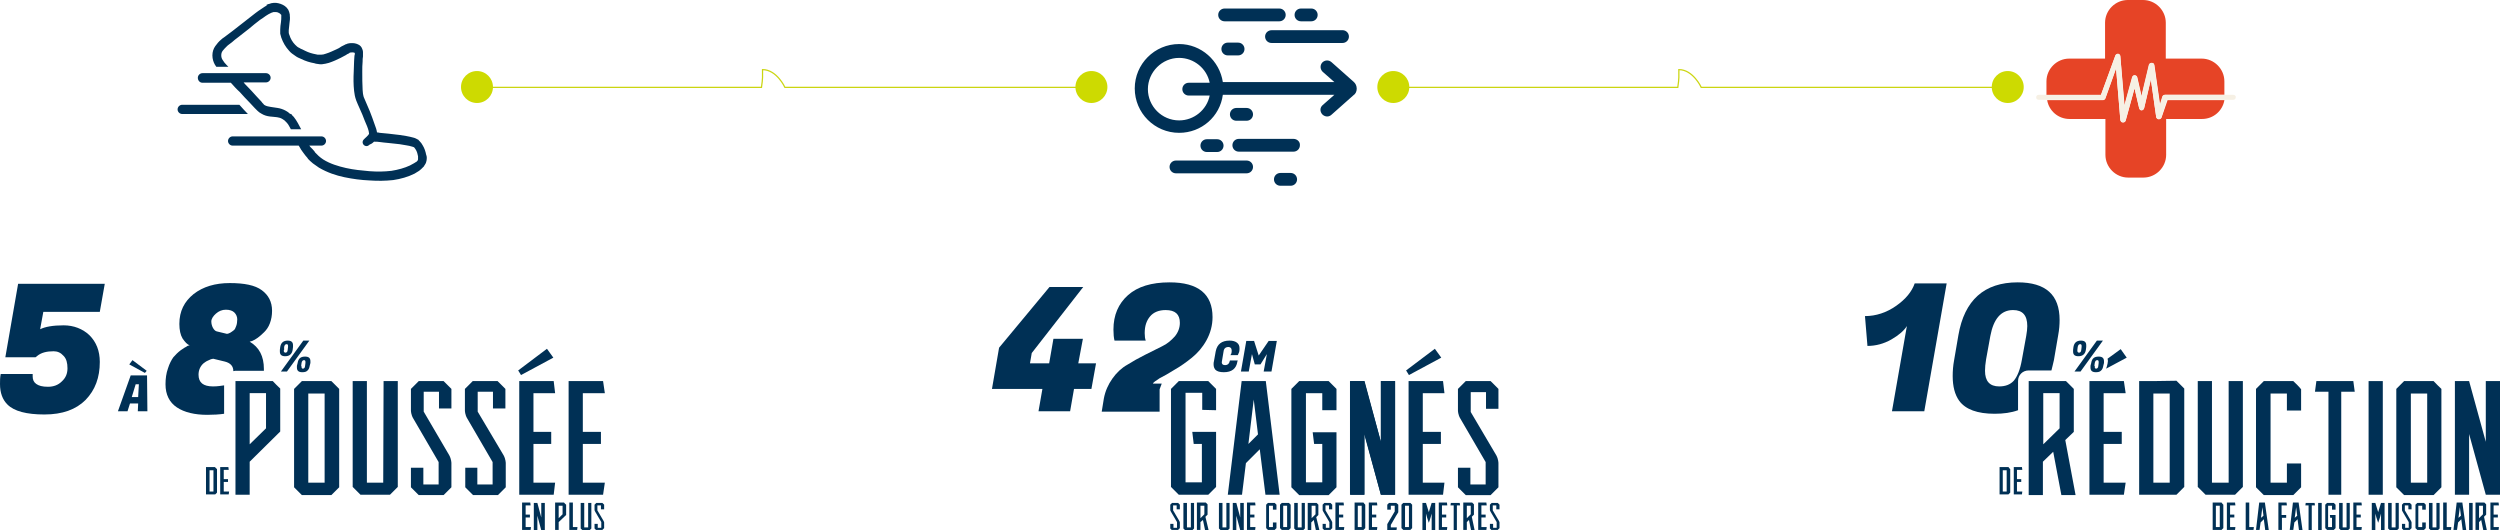<svg xmlns="http://www.w3.org/2000/svg" xmlns:xlink="http://www.w3.org/1999/xlink" id="Calque_1" x="0px" y="0px" viewBox="0 0 703.9 149.3" style="enable-background:new 0 0 703.9 149.3;" xml:space="preserve">
<style type="text/css">
	.st0{fill:#003055;}
	.st1{fill:#E64426;}
	.st2{fill:#F6F0E4;}
	.st3{fill:none;stroke:#CBD511;stroke-width:0.355;stroke-miterlimit:10;}
	.st4{fill:#CDDA01;}
</style>
<path class="st0" d="M533.9,86.1c-2.7,1.9-5.7,2.9-8.8,2.9l0.7,8.4c2.3,0,4.6-0.6,6.7-1.8c2.1-1.2,3.6-2.5,4.4-3.8l-4.2,24h9.1  l6.3-36h-9C538.3,82.1,536.6,84.2,533.9,86.1z"></path>
<path class="st0" d="M568.1,79.5c-9.4,0-15,5-16.7,14.9l-1.2,7c-0.3,1.6-0.4,3.1-0.4,4.5c0,2.9,0.6,5.2,1.8,6.9  c1.8,2.5,5.2,3.7,10,3.7c2.5,0,4.7-0.3,6.6-1v-8.2c0-1.7,1.3-3,3-3h6.4c0.2-0.9,0.5-1.9,0.7-2.9l1.2-7c0.3-1.6,0.4-3,0.4-4.3  C579.9,83,576,79.5,568.1,79.5z M570.5,94.6l-1.2,6.6c-0.5,2.9-1.3,4.8-2.3,6c-1,1.1-2.4,1.6-4.1,1.6c-2.7,0-4-1.5-4-4.4  c0-0.9,0.1-2,0.3-3.2l1.2-6.6c0.9-4.8,3-7.3,6.4-7.3c2.7,0,4,1.5,4,4.5C570.8,92.5,570.7,93.5,570.5,94.6z"></path>
<path class="st0" d="M581.5,123.9l2.4-2.3v-12.1c-0.9-0.9-1.3-1.3-2.2-2.2h-5.1h-5.4v6.8v25.3h4V130l2.9-2.8l2.3,12.2h4L581.5,123.9  z M579.9,120.6l-4.6,4.5v-14.4h4.6V120.6z"></path>
<polygon class="st0" points="592.3,125 597.4,125 597.4,121.6 592.3,121.6 592.3,110.7 598.5,110.7 598,107.3 588.3,107.3   588.3,139.3 598,139.3 598.5,135.9 592.3,135.9 "></polygon>
<path class="st0" d="M606.3,107.3L606.3,107.3L606.3,107.3h-4v32h4l0,0h6.5c0.9-0.9,1.3-1.3,2.2-2.2v-27.7c-0.9-0.9-1.3-1.3-2.2-2.2  L606.3,107.3L606.3,107.3z M610.9,135.9h-4.6v-25.1h4.6V135.9z"></path>
<path class="st0" d="M627.4,135.9h-4.6v-28.6h-4v29.8c0.9,0.9,1.3,1.3,2.2,2.2h8.3c0.9-0.9,1.3-1.3,2.2-2.2v-29.8h-4v28.6H627.4z"></path>
<path class="st0" d="M645.7,107.3h-6.5l0,0l0,0h-1.8c-0.9,0.9-1.3,1.3-2.2,2.2v27.7c0.9,0.9,1.3,1.3,2.2,2.2h1.8l0,0l0,0h6.5  c0.9-0.9,1.3-1.3,2.2-2.2v-6.7h-4v5.4h-4.6v-25.1h4.6v4.8h4v-6C647.1,108.6,646.6,108.2,645.7,107.3z"></path>
<polygon class="st0" points="652.2,107.3 651.8,110.3 655.6,110.3 655.6,139.3 659.2,139.3 659.2,110.3 663,110.3 662.6,107.3 "></polygon>
<rect x="666.9" y="107.3" class="st0" width="4" height="32"></rect>
<path class="st0" d="M685.2,107.3h-8.3c-0.9,0.9-1.3,1.3-2.2,2.2v27.7c0.9,0.9,1.3,1.3,2.2,2.2h8.3c0.9-0.9,1.3-1.3,2.2-2.2v-27.7  C686.5,108.6,686,108.2,685.2,107.3z M683.4,135.9h-4.6v-25.1h4.6V135.9z"></path>
<polygon class="st0" points="699.9,124.4 695.2,107.3 691.2,107.3 691.2,139.3 695.2,139.3 695.2,122.2 699.9,139.3 703.9,139.3   703.9,107.3 699.9,107.3 "></polygon>
<g>
	<path class="st0" d="M566,132.1v6.6c-0.2,0.2-0.3,0.3-0.5,0.5H564h-1v-7.7h1h1.5C565.7,131.8,565.8,131.9,566,132.1z M565,132.4   h-1.1v6h1.1V132.4z"></path>
	<path class="st0" d="M567.9,138.4h1.5l-0.1,0.8H567v-7.7h2.3l0.1,0.8h-1.5v2.6h1.2v0.8h-1.2V138.4z"></path>
</g>
<path class="st0" d="M585.9,95.9c1,0,1.5,0.4,1.5,1.3c0,0.1,0,0.3,0,0.5l-0.1,0.8c-0.2,1.2-0.9,1.8-2.1,1.8c-1,0-1.5-0.4-1.5-1.3  c0-0.2,0-0.3,0-0.5l0.1-0.8C584,96.5,584.7,95.9,585.9,95.9z M584.1,104.6l6.3-8.7h1.7l-6.3,8.7H584.1z M584.9,98.8  c0,0.3,0.2,0.5,0.5,0.5c0.2,0,0.3-0.1,0.4-0.2c0.1-0.1,0.2-0.3,0.2-0.6l0.1-0.8c0-0.1,0-0.2,0-0.3c0-0.3-0.1-0.5-0.4-0.5  c-0.4,0-0.6,0.3-0.7,0.8l-0.1,0.8C584.9,98.6,584.9,98.7,584.9,98.8z M590.9,100.4c1,0,1.5,0.4,1.5,1.3c0,0.2,0,0.3,0,0.5l-0.2,0.8  c-0.1,0.6-0.3,1.1-0.7,1.4c-0.3,0.3-0.8,0.4-1.4,0.4c-1,0-1.5-0.4-1.5-1.3c0-0.2,0-0.3,0-0.5l0.2-0.8  C589,100.9,589.7,100.4,590.9,100.4z M589.8,103.3c0,0.3,0.1,0.5,0.4,0.5c0.2,0,0.3-0.1,0.4-0.2c0.1-0.1,0.2-0.3,0.2-0.6l0.1-0.8  c0-0.1,0-0.2,0-0.3c0-0.3-0.1-0.5-0.4-0.5c-0.4,0-0.6,0.3-0.7,0.8l-0.1,0.8C589.9,103.1,589.8,103.2,589.8,103.3z"></path>
<g>
	<path class="st0" d="M626,142.1v6.6c-0.2,0.2-0.3,0.3-0.5,0.5H624h-1v-7.7h1h1.5C625.7,141.8,625.8,141.9,626,142.1z M625,142.4   h-1.1v6h1.1V142.4z"></path>
	<path class="st0" d="M627.9,148.4h1.5l-0.1,0.8H627v-7.7h2.3l0.1,0.8h-1.5v2.6h1.2v0.8h-1.2V148.4z"></path>
	<path class="st0" d="M634.6,148.4l-0.1,0.8h-2.2v-7.7h1v6.9H634.6z"></path>
	<path class="st0" d="M638.8,149.3h-1l-0.4-3.1l-0.9,0.9l-0.3,2.1h-1l0.9-7.7h1.6L638.8,149.3z M637.3,145.2l-0.3-2.4l-0.4,3   L637.3,145.2z"></path>
	<path class="st0" d="M642.5,145h1.2v0.8h-1.2v3.4h-1v-7.7h2.3l0.1,0.8h-1.5v2.7H642.5z"></path>
	<path class="st0" d="M648.3,149.3h-1l-0.4-3.1l-0.9,0.9l-0.3,2.1h-1l0.9-7.7h1.6L648.3,149.3z M646.8,145.2l-0.3-2.4l-0.4,3   L646.8,145.2z"></path>
	<path class="st0" d="M650,142.3h-0.9l0.1-0.7h2.5l0.1,0.7h-0.9v7H650V142.3z"></path>
	<path class="st0" d="M652.7,149.3v-7.7h1v7.7H652.7z"></path>
	<path class="st0" d="M657.6,143.5h-1v-1.1h-1.1v6h1.1v-2.6h-0.5L656,145h1.6v3.7c-0.2,0.2-0.3,0.3-0.5,0.5h-1.5h-0.4   c-0.2-0.2-0.3-0.3-0.5-0.5v-6.6c0.2-0.2,0.3-0.3,0.5-0.5h0.4h1.5c0.2,0.2,0.3,0.3,0.5,0.5V143.5z"></path>
	<path class="st0" d="M661.6,141.6v7.2c-0.2,0.2-0.3,0.3-0.5,0.5h-2c-0.2-0.2-0.3-0.3-0.5-0.5v-7.2h1v6.9h1.1v-6.9H661.6z"></path>
	<path class="st0" d="M663.5,148.4h1.5l-0.1,0.8h-2.3v-7.7h2.3l0.1,0.8h-1.5v2.6h1.2v0.8h-1.2V148.4z"></path>
	<path class="st0" d="M671.4,141.6v7.7h-1v-4.7l-0.3,1.1l-0.5,1.5l-0.5-1.5l-0.3-1.1v4.7h-1v-7.7h1l0.8,2.6l0.8-2.6H671.4z"></path>
	<path class="st0" d="M675.4,141.6v7.2c-0.2,0.2-0.3,0.3-0.5,0.5h-2c-0.2-0.2-0.3-0.3-0.5-0.5v-7.2h1v6.9h1.1v-6.9H675.4z"></path>
	<path class="st0" d="M676.8,149.3c-0.2-0.2-0.3-0.3-0.5-0.5v-1.3h0.9v1.1h1V147l-1.7-2.9c-0.2-0.3-0.2-0.5-0.2-0.5v-1.5   c0.2-0.2,0.3-0.3,0.5-0.5h1.7c0.2,0.2,0.3,0.3,0.5,0.5v1.3h-0.9v-1.1h-1v1.4l1.7,2.9c0.2,0.3,0.2,0.5,0.2,0.5v1.6   c-0.2,0.2-0.3,0.3-0.5,0.5h-1.7V149.3z"></path>
	<path class="st0" d="M683,143.5h-1v-1.1h-1.1v6h1.1v-1.3h1v1.6c-0.2,0.2-0.3,0.3-0.5,0.5H681h-0.4c-0.2-0.2-0.3-0.3-0.5-0.5v-6.6   c0.2-0.2,0.3-0.3,0.5-0.5h0.4h1.5c0.2,0.2,0.3,0.3,0.5,0.5V143.5z"></path>
	<path class="st0" d="M686.9,141.6v7.2c-0.2,0.2-0.3,0.3-0.5,0.5h-2c-0.2-0.2-0.3-0.3-0.5-0.5v-7.2h1v6.9h1.1v-6.9H686.9z"></path>
	<path class="st0" d="M690.2,148.4l-0.1,0.8h-2.2v-7.7h1v6.9H690.2z"></path>
	<path class="st0" d="M694.4,149.3h-1l-0.4-3.1l-0.9,0.9l-0.3,2.1h-1l0.9-7.7h1.6L694.4,149.3z M692.9,145.2l-0.3-2.4l-0.4,3   L692.9,145.2z"></path>
	<path class="st0" d="M695.2,149.3v-7.7h1v7.7H695.2z"></path>
	<path class="st0" d="M700.2,149.3h-1l-0.6-2.9L698,147v2.2h-1v-7.7h2.5c0.2,0.2,0.3,0.3,0.5,0.5v2.9l-0.6,0.6L700.2,149.3z    M699.1,142.4H698v3.5l1.1-1.1V142.4z"></path>
	<path class="st0" d="M702.1,148.4h1.5l-0.1,0.8h-2.3v-7.7h2.3l0.1,0.8h-1.5v2.6h1.2v0.8h-1.2V148.4z"></path>
</g>
<g>
	<g>
		<g id="Guides_For_Artboard_1_">
		</g>
		<g id="Artwork_1_">
		</g>
		<g id="Layer_2_1_">
			<g>
				<path class="st1" d="M595.6,15.7c0.1-0.3,0.4-0.5,0.8-0.5c0.3,0,0.6,0.3,0.6,0.7l1.2,13.8l2.2-8c0.1-0.3,0.4-0.6,0.7-0.5      c0.3,0,0.6,0.2,0.7,0.6l1.2,5.3l2.1-8.8c0.1-0.3,0.4-0.6,0.8-0.6c0.4,0,0.6,0.3,0.7,0.6l1.6,11.2l0.7-2.3      c0.1-0.3,0.4-0.5,0.7-0.5h16.7v-3.8c0-3.5-2.9-6.4-6.4-6.4h-10.1V6.4c0-3.5-2.9-6.4-6.4-6.4h-3.7h-0.6c-3.5,0-6.4,2.9-6.4,6.4      v10.1h-10.1c-3.5,0-6.4,2.9-6.4,6.4v3.9h15.3L595.6,15.7z"></path>
				<path class="st1" d="M608.6,33.1c-0.1,0.3-0.4,0.5-0.8,0.5c-0.3,0-0.6-0.3-0.7-0.6l-1.5-10.6l-1.9,8.1c-0.1,0.3-0.4,0.6-0.7,0.6      l0,0c-0.3,0-0.6-0.2-0.7-0.6l-1.3-5.6l-2.5,9.1c-0.1,0.3-0.4,0.5-0.7,0.5c0,0,0,0-0.1,0c-0.4,0-0.6-0.3-0.7-0.7l-1.2-14.5      l-3,8.4c-0.1,0.3-0.4,0.5-0.7,0.5h-15.7c0.5,3,3.1,5.3,6.3,5.3h10.1v10.1c0,3.5,2.9,6.4,6.4,6.4h0.6h3.7c3.5,0,6.4-2.9,6.4-6.4      V33.5H620c3.2,0,5.8-2.3,6.3-5.3h-16L608.6,33.1z"></path>
				<path class="st2" d="M628.8,26.7h-2.6h-16.7c-0.3,0-0.6,0.2-0.7,0.5l-0.7,2.3l-1.6-11.2c0-0.4-0.3-0.6-0.7-0.6s-0.7,0.2-0.8,0.6      l-2.1,8.8l-1.2-5.3c-0.1-0.3-0.4-0.6-0.7-0.6s-0.6,0.2-0.7,0.5l-2.2,8L597,15.8c0-0.3-0.3-0.6-0.6-0.7c-0.3,0-0.7,0.2-0.8,0.5      l-4,11.1h-15.3H574c-0.4,0-0.7,0.3-0.7,0.7c0,0.4,0.3,0.7,0.7,0.7h2.4h15.7c0.3,0,0.6-0.2,0.7-0.5l3-8.4l1.2,14.5      c0,0.4,0.3,0.6,0.7,0.7c0,0,0,0,0.1,0c0.3,0,0.6-0.2,0.7-0.5l2.5-9.1l1.3,5.6c0.1,0.3,0.4,0.6,0.7,0.6l0,0      c0.3,0,0.6-0.2,0.7-0.6l1.9-8.1l1.5,10.6c0,0.3,0.3,0.6,0.7,0.6c0.3,0,0.7-0.2,0.8-0.5l1.5-4.9h16h2.7c0.4,0,0.7-0.3,0.7-0.7      C629.6,27,629.2,26.7,628.8,26.7z"></path>
			</g>
		</g>
	</g>
</g>
<g>
	<polygon class="st0" points="304.9,95.4 296.6,95.4 295.4,102.3 290,102.3 290.5,99.4 305,80.8 295.5,80.8 281.3,97.9 279.3,109.5    293.5,109.5 292.4,115.8 301.3,115.8 302.4,109.5 307.3,109.5 308.6,102.3 303.6,102.3  "></polygon>
	<path class="st0" d="M327.1,108h-2.5l0,0c0.1-0.3,0.8-0.8,1.9-1.5c1.2-0.6,2.6-1.4,4.2-2.4c1.6-0.9,3.3-2.1,4.9-3.4s3-2.9,4.1-4.9   s1.7-4.2,1.7-6.5c0-6.5-4-9.8-12.1-9.8c-5.1,0-9,1.2-11.7,3.6s-4.1,5.6-4.1,9.7c0,1.3,0.1,2.3,0.3,3.1h8.8   c-0.2-0.5-0.3-1.2-0.3-2.1c0-2,0.5-3.5,1.5-4.7s2.5-1.8,4.4-1.8c2.7,0,4,1.2,4,3.6c0,1.4-0.5,2.7-1.4,3.8c-1,1.1-2.1,2.1-3.6,2.8   c-1.4,0.7-3,1.5-4.8,2.4s-3.4,1.8-5,2.8c-1.6,0.9-3,2.2-4.2,3.9c-1.2,1.7-2,3.5-2.4,5.6l-0.6,3.7h16.3v-6.3   C326.7,109,326.9,108.5,327.1,108z"></path>
	<path class="st0" d="M342.4,115.5v-6c-0.9-0.9-1.3-1.3-2.2-2.2h-6.5h-1.8c-0.3,0.3-0.5,0.5-0.7,0.7c-0.5,0.5-0.9,0.9-1.5,1.5v6.3   v21.3c0.9,0.9,1.3,1.3,2.2,2.2h1.8h6.5c0.9-0.9,1.3-1.3,2.2-2.2v-15.5h-6.7l0.4,3.4h2.3v10.8h-4.6v-20.1v-5.1h3.8h0.9v4.8   L342.4,115.5L342.4,115.5z"></path>
	<path class="st0" d="M370,125h2.3v10.8h-4.6v-25.1h4.6v4.8h4v-6c-0.9-0.9-1.3-1.3-2.2-2.2h-6.5h-1.8c-0.9,0.9-1.3,1.3-2.2,2.2v27.7   c0.9,0.9,1.3,1.3,2.2,2.2h1.8h6.5c0.9-0.9,1.3-1.3,2.2-2.2v-15.5h-6.7L370,125z"></path>
	<path class="st0" d="M392.8,139.3h-4l-4.6-17.1v17.1h-4v-32h4l4.6,17.1v-17.1h4V139.3z"></path>
	<polygon class="st0" points="388.8,124.4 384.1,107.3 380.1,107.3 380.1,139.3 384.1,139.3 384.1,122.2 388.8,139.3 392.8,139.3    392.8,107.3 388.8,107.3  "></polygon>
	<polygon class="st0" points="400.6,125 405.7,125 405.7,121.6 400.6,121.6 400.6,110.7 406.7,110.7 406.3,107.3 396.6,107.3    396.6,139.3 406.3,139.3 406.7,135.9 400.6,135.9  "></polygon>
	<path class="st0" d="M421.9,115v-5.5c-0.9-0.9-1.3-1.3-2.2-2.2h-7c-0.8,0.8-1.3,1.3-2.2,2.2v6.1c0,0,0,1.2,0.7,2.3l7.1,12.2v6.3   H414v-4.7h-3.5v5.5c0.8,0.8,1.3,1.3,2.2,2.2h7c0.9-0.9,1.3-1.3,2.2-2.2v-6.8c0,0,0-1.1-0.6-2.2l-7.2-12.2v-5.6h4.3v4.7h3.5V115z"></path>
	<g>
		<path class="st0" d="M330,149.3c-0.2-0.2-0.3-0.3-0.5-0.5v-1.3h0.9v1.1h1V147l-1.7-2.9c-0.2-0.3-0.2-0.5-0.2-0.5v-1.5    c0.2-0.2,0.3-0.3,0.5-0.5h1.7c0.2,0.2,0.3,0.3,0.5,0.5v1.3h-0.9v-1.1h-1v1.4l1.7,2.9c0.2,0.3,0.2,0.5,0.2,0.5v1.6    c-0.2,0.2-0.3,0.3-0.5,0.5H330V149.3z"></path>
		<path class="st0" d="M336.2,141.6v7.2c-0.2,0.2-0.3,0.3-0.5,0.5h-2c-0.2-0.2-0.3-0.3-0.5-0.5v-7.2h1v6.9h1.1v-6.9H336.2z"></path>
		<path class="st0" d="M340.3,149.3h-1l-0.6-2.9L338,147v2.2h-1v-7.7h2.5c0.2,0.2,0.3,0.3,0.5,0.5v2.9l-0.6,0.6L340.3,149.3z     M339.1,142.4H338v3.5l1.1-1.1V142.4z"></path>
		<path class="st0" d="M346.2,141.6v7.2c-0.2,0.2-0.3,0.3-0.5,0.5h-2c-0.2-0.2-0.3-0.3-0.5-0.5v-7.2h1v6.9h1.1v-6.9H346.2z"></path>
		<path class="st0" d="M350.2,141.6v7.7h-1l-1.1-4.1v4.1h-1v-7.7h1l1.1,4.1v-4.1H350.2z"></path>
		<path class="st0" d="M352,148.4h1.5l-0.1,0.8h-2.3v-7.7h2.3l0.1,0.8H352v2.6h1.2v0.8H352V148.4z"></path>
		<path class="st0" d="M359.4,143.5h-1v-1.1h-1.1v6h1.1v-1.3h1v1.6c-0.2,0.2-0.3,0.3-0.5,0.5h-1.5H357c-0.2-0.2-0.3-0.3-0.5-0.5    v-6.6c0.2-0.2,0.3-0.3,0.5-0.5h0.4h1.5c0.2,0.2,0.3,0.3,0.5,0.5V143.5z"></path>
		<path class="st0" d="M363.4,142.1v6.6c-0.2,0.2-0.3,0.3-0.5,0.5h-2c-0.2-0.2-0.3-0.3-0.5-0.5v-6.6c0.2-0.2,0.3-0.3,0.5-0.5h2    C363.1,141.8,363.2,141.9,363.4,142.1z M362.4,142.4h-1.1v6h1.1V142.4z"></path>
		<path class="st0" d="M367.4,141.6v7.2c-0.2,0.2-0.3,0.3-0.5,0.5h-2c-0.2-0.2-0.3-0.3-0.5-0.5v-7.2h1v6.9h1.1v-6.9H367.4z"></path>
		<path class="st0" d="M371.5,149.3h-1l-0.6-2.9l-0.7,0.7v2.2h-1v-7.7h2.5c0.2,0.2,0.3,0.3,0.5,0.5v2.9l-0.6,0.6L371.5,149.3z     M370.4,142.4h-1.1v3.5l1.1-1.1V142.4z"></path>
		<path class="st0" d="M372.9,149.3c-0.2-0.2-0.3-0.3-0.5-0.5v-1.3h0.9v1.1h1V147l-1.7-2.9c-0.2-0.3-0.2-0.5-0.2-0.5v-1.5    c0.2-0.2,0.3-0.3,0.5-0.5h1.7c0.2,0.2,0.3,0.3,0.5,0.5v1.3h-0.9v-1.1h-1v1.4l1.7,2.9c0.2,0.3,0.2,0.5,0.2,0.5v1.6    c-0.2,0.2-0.3,0.3-0.5,0.5h-1.7V149.3z"></path>
		<path class="st0" d="M377,148.4h1.5l-0.1,0.8H376v-7.7h2.3l0.1,0.8H377v2.6h1.2v0.8H377V148.4z"></path>
		<path class="st0" d="M384.4,142.1v6.6c-0.2,0.2-0.3,0.3-0.5,0.5h-1.5h-1v-7.7h1h1.5C384.1,141.8,384.2,141.9,384.4,142.1z     M383.4,142.4h-1.1v6h1.1V142.4z"></path>
		<path class="st0" d="M386.3,148.4h1.5l-0.1,0.8h-2.3v-7.7h2.3l0.1,0.8h-1.5v2.6h1.2v0.8h-1.2V148.4z"></path>
		<path class="st0" d="M393.7,142.1v2c0,0.1,0,0.2-0.1,0.3l-0.5,0.8l-1.5,2.6v0.7h1.7l-0.1,0.8h-2.6v-1.6c0-0.1,0-0.2,0.1-0.3    l0.7-1.2l1.3-2.2v-1.6h-1.1v1.1h-1v-1.4c0.2-0.2,0.3-0.3,0.5-0.5h2C393.4,141.8,393.5,141.9,393.7,142.1z"></path>
		<path class="st0" d="M397.6,142.1v6.6c-0.2,0.2-0.3,0.3-0.5,0.5h-2c-0.2-0.2-0.3-0.3-0.5-0.5v-6.6c0.2-0.2,0.3-0.3,0.5-0.5h2    C397.3,141.8,397.4,141.9,397.6,142.1z M396.7,143.5v-1.1h-1.1v6h1.1V143.5L396.7,143.5z"></path>
		<path class="st0" d="M404.1,141.6v7.7h-1v-4.7l-0.3,1.1l-0.5,1.5l-0.5-1.5l-0.3-1.1v4.7h-1v-7.7h1l0.8,2.6l0.8-2.6H404.1z"></path>
		<path class="st0" d="M406,148.4h1.5l-0.1,0.8h-2.3v-7.7h2.3l0.1,0.8H406v2.6h1.2v0.8H406V148.4z"></path>
		<path class="st0" d="M409.3,142.3h-0.9l0.1-0.7h2.5l0.1,0.7h-0.9v7h-0.9L409.3,142.3L409.3,142.3z"></path>
		<path class="st0" d="M415.2,149.3h-1l-0.6-2.9L413,147v2.2h-1v-7.7h2.5c0.2,0.2,0.3,0.3,0.5,0.5v2.9l-0.6,0.6L415.2,149.3z     M414.1,142.4H413v3.5l1.1-1.1V142.4z"></path>
		<path class="st0" d="M417.1,148.4h1.5l-0.1,0.8h-2.3v-7.7h2.3l0.1,0.8h-1.5v2.6h1.2v0.8h-1.2V148.4z"></path>
		<path class="st0" d="M420,149.3c-0.2-0.2-0.3-0.3-0.5-0.5v-1.3h0.9v1.1h1V147l-1.7-2.9c-0.2-0.3-0.2-0.5-0.2-0.5v-1.5    c0.2-0.2,0.3-0.3,0.5-0.5h1.7c0.2,0.2,0.3,0.3,0.5,0.5v1.3h-0.9v-1.1h-1v1.4l1.7,2.9c0.2,0.3,0.2,0.5,0.2,0.5v1.6    c-0.2,0.2-0.3,0.3-0.5,0.5H420V149.3z"></path>
	</g>
	<g>
		<path class="st0" d="M344.6,104.8c-1.1,0-1.9-0.2-2.4-0.7c-0.3-0.4-0.5-0.8-0.5-1.5c0-0.3,0-0.6,0.1-0.9l0.5-2.8    c0.4-2,1.7-3,3.9-3c0.9,0,1.6,0.2,2.1,0.6s0.7,0.9,0.7,1.6c0,0.3,0,0.6-0.1,1c-0.1,0.3-0.2,0.5-0.3,0.7l-0.1,0.2h-2.1    c0.3-0.3,0.4-0.7,0.4-1.3c0-0.3-0.1-0.5-0.2-0.7c-0.2-0.2-0.4-0.3-0.7-0.3c-0.8,0-1.3,0.4-1.4,1.3l-0.4,2.4c0,0.2-0.1,0.4-0.1,0.6    c0,0.5,0.3,0.8,0.9,0.8c0.8,0,1.2-0.4,1.4-1.3h2.2l-0.1,0.3C348.1,103.8,346.8,104.8,344.6,104.8z"></path>
		<path class="st0" d="M353.1,96l1.3,4.1l2.8-4.1h2.3l-1.5,8.6h-2.2l0.9-4.9l-1.8,2.9h-1.6l-0.8-2.9l-0.9,4.9h-2.2l1.5-8.6H353.1z"></path>
	</g>
	<path class="st0" d="M349.6,107.3l-3.9,32h4l1.1-8.9l3.9-3.9l1.6,12.8h4l-3.9-32H349.6z M351.5,125l1.5-12.5l1.2,9.8L351.5,125z"></path>
</g>
<g>
	<path class="st0" d="M382,25L382,25c0-0.8-0.3-1.5-0.9-2l-6.2-5.5c-0.8-0.7-1.9-0.6-2.6,0.1c-0.7,0.8-0.6,1.9,0.1,2.6l3.3,2.9   h-31.4c-0.9-6-6.1-10.7-12.3-10.7c-6.9,0-12.5,5.6-12.5,12.5s5.6,12.5,12.5,12.5c6.3,0,11.5-4.6,12.3-10.7h31.4l-3.3,2.9   c-0.8,0.7-0.8,1.8-0.1,2.6c0.4,0.4,0.9,0.6,1.4,0.6c0.4,0,0.9-0.2,1.2-0.5l6.2-5.5C381.6,26.5,382,25.8,382,25   C382,25.1,382,25,382,25L382,25z M332,33.9c-4.9,0-8.8-4-8.8-8.8s4-8.8,8.8-8.8c4.2,0,7.8,3,8.6,7h-5.9c-1,0-1.8,0.8-1.8,1.8   s0.8,1.8,1.8,1.8h5.9C339.8,30.9,336.2,33.9,332,33.9z"></path>
	<path class="st0" d="M356.2,10.3c0,1,0.8,1.8,1.8,1.8h20c1,0,1.8-0.8,1.8-1.8S379,8.5,378,8.5h-19.9C357,8.5,356.2,9.3,356.2,10.3z   "></path>
	<path class="st0" d="M344.8,6h15.4c1,0,1.8-0.8,1.8-1.8s-0.8-1.8-1.8-1.8h-15.4c-1,0-1.8,0.8-1.8,1.8S343.8,6,344.8,6z"></path>
	<path class="st0" d="M366.3,6h2.9c1,0,1.8-0.8,1.8-1.8s-0.8-1.8-1.8-1.8h-2.9c-1,0-1.8,0.8-1.8,1.8S365.3,6,366.3,6z"></path>
	<path class="st0" d="M345.7,12c-1,0-1.8,0.8-1.8,1.8s0.8,1.8,1.8,1.8h2.9c1,0,1.8-0.8,1.8-1.8s-0.8-1.8-1.8-1.8H345.7z"></path>
	<path class="st0" d="M351,34c1,0,1.8-0.8,1.8-1.8s-0.8-1.8-1.8-1.8h-2.9c-1,0-1.8,0.8-1.8,1.8s0.8,1.8,1.8,1.8H351z"></path>
	<path class="st0" d="M351,45.2h-19.9c-1,0-1.8,0.8-1.8,1.8s0.8,1.8,1.8,1.8H351c1,0,1.8-0.8,1.8-1.8S352,45.2,351,45.2z"></path>
	<path class="st0" d="M364.2,39.1h-15.4c-1,0-1.8,0.8-1.8,1.8s0.8,1.8,1.8,1.8h15.4c1,0,1.8-0.8,1.8-1.8   C366.1,39.9,365.2,39.1,364.2,39.1z"></path>
	<path class="st0" d="M342.7,42.8c1,0,1.8-0.8,1.8-1.8s-0.8-1.8-1.8-1.8h-2.9c-1,0-1.8,0.8-1.8,1.8s0.8,1.8,1.8,1.8H342.7z"></path>
	<path class="st0" d="M363.4,48.7h-2.9c-1,0-1.8,0.8-1.8,1.8s0.8,1.8,1.8,1.8h2.9c1,0,1.8-0.8,1.8-1.8S364.4,48.7,363.4,48.7z"></path>
</g>
<path class="st0" d="M1.5,100.6H10l0.5-0.4c1.1-0.9,2.6-1.3,4.6-1.3c1.1,0,2,0.4,2.8,1.3c0.8,0.8,1.1,2,1.1,3.5s-0.5,2.7-1.6,3.7  c-1,1-2.3,1.5-3.9,1.5s-2.6-0.3-3.3-0.8s-1-1.2-1-2.1c0-0.2,0-0.5,0-0.7h-9c-0.2,1-0.2,1.9-0.2,2.8c0,2.5,0.7,4.4,2.1,5.8  c1.9,1.9,5.4,2.8,10.4,2.8c5.1,0,8.9-1.4,11.6-4.1c2.7-2.8,4-6.3,4-10.7c0-3.1-1-5.6-2.9-7.5c-1.9-1.8-4.4-2.8-7.3-2.8  c-3,0-5.2,0.4-6.6,1.1l0.9-4.9h15.9l1.4-7.9H5.1L1.5,100.6z"></path>
<path class="st0" d="M41.5,115.8l-0.1-10.1h-4.6l-3.6,10.1h2.7l0.7-2.2h2.3l-0.1,2.2H41.5z M37.1,111.8l1.1-3.6h0.9l-0.2,3.6H37.1z"></path>
<path class="st0" d="M60,108.8c-2.8,0-4.1-1.1-4.1-3.3c0-1.3,0.5-2.4,1.4-3.2c0.4-0.3,0.8-0.6,1.3-0.8c0.5-0.2,0.8-0.4,1-0.4  s0.3-0.1,0.4-0.1l3.3,0.8c1.6,0.4,2.4,1.3,2.4,2.7l0,0c0.2,0,0.4-0.1,0.5-0.1h8.1c0-0.2,0-0.3,0-0.5c0-3.6-1.3-6.1-4-7.7L71,96  c1-0.4,2.1-1.2,3.4-2.5c0.6-0.6,1.2-1.4,1.6-2.5s0.6-2.2,0.6-3.5c0-2.5-1-4.4-2.9-5.8s-4.9-2-9-2s-7.5,1-10.2,3.1  c-2.6,2.1-4,4.8-4,8.4c0,1.7,0.3,3.1,0.9,4.1c0.7,1,1.3,1.7,2,1.9c-0.4,0.1-0.7,0.2-0.9,0.4c-0.2,0.1-0.8,0.4-1.6,1s-1.5,1.3-2.1,2  c-0.5,0.7-1.1,1.8-1.5,3.1c-0.5,1.4-0.7,2.9-0.7,4.5c0,2.9,1.1,5.1,3.2,6.5c2.1,1.4,5,2.1,8.6,2.1c1.7,0,3.3-0.1,4.7-0.3v-8  C62.4,108.6,61.3,108.8,60,108.8z M60.8,88.3c0.8-0.7,1.7-1.1,2.8-1.1s1.9,0.3,2.4,0.8s0.8,1.2,0.8,1.9c0,0.7-0.1,1.4-0.3,1.9  c-0.2,0.6-0.4,1-0.7,1.2s-0.6,0.5-1,0.7S64.1,94,63.9,94L61,93.3c-0.4-0.1-0.8-0.5-1.1-1.1c-0.2-0.4-0.4-1-0.4-1.7S60,89,60.8,88.3z  "></path>
<path class="st0" d="M76.8,107.3h-2.7h-7.8v8.2v23.8h4V130l8.6-8.5v-12.1C78.1,108.6,77.6,108.2,76.8,107.3z M74.9,120.6l-4.6,4.5  v-11.6v-2.8h2.5h2.1V120.6z"></path>
<path class="st0" d="M85,107.3c-0.9,0.9-1.3,1.3-2.2,2.2v27.7c0.9,0.9,1.3,1.3,2.2,2.2h8.3c0.9-0.9,1.3-1.3,2.2-2.2v-27.7  c-0.9-0.9-1.3-1.3-2.2-2.2H85z M91.4,135.9h-4.6v-25.1h4.6V135.9z"></path>
<path class="st0" d="M107.9,135.9h-4.6v-28.6h-4v29.8c0.9,0.9,1.3,1.3,2.2,2.2h8.3c0.9-0.9,1.3-1.3,2.2-2.2v-29.8h-4L107.9,135.9  L107.9,135.9z"></path>
<path class="st0" d="M119.3,115.9v-5.6h4.3v4.7h3.5v-5.5c-0.9-0.9-1.3-1.3-2.2-2.2h-7c-0.8,0.8-1.3,1.3-2.2,2.2v6.1  c0,0,0,1.2,0.7,2.3l7.1,12.2v6.3h-4.3v-4.7h-3.5v5.5c0.8,0.8,1.3,1.3,2.2,2.2h7c0.9-0.9,1.3-1.3,2.2-2.2v-6.8c0,0,0-1.1-0.6-2.2  L119.3,115.9z"></path>
<path class="st0" d="M134.5,115.9v-5.6h4.3v4.7h3.5v-5.5c-0.9-0.9-1.3-1.3-2.2-2.2h-7c-0.8,0.8-1.3,1.3-2.2,2.2v6.1  c0,0,0,1.2,0.7,2.3l7.1,12.2v6.3h-4.3v-4.7H131v5.5c0.8,0.8,1.3,1.3,2.2,2.2h7c0.9-0.9,1.3-1.3,2.2-2.2v-6.8c0,0,0-1.1-0.6-2.2  L134.5,115.9z"></path>
<polygon class="st0" points="150.2,125 155.2,125 155.2,121.6 150.2,121.6 150.2,110.7 156.3,110.7 155.9,107.3 146.2,107.3   146.2,139.3 155.9,139.3 156.3,135.9 150.2,135.9 "></polygon>
<polygon class="st0" points="164.1,125 169.2,125 169.2,121.6 164.1,121.6 164.1,110.7 170.3,110.7 169.8,107.3 160.1,107.3   160.1,139.3 169.8,139.3 170.3,135.9 164.1,135.9 "></polygon>
<g>
	<path class="st0" d="M148,148.4h1.5l-0.1,0.8H147v-7.7h2.3l0.1,0.8H148v2.6h1.2v0.8H148V148.4z"></path>
	<path class="st0" d="M153.4,141.6v7.7h-1l-1.1-4.1v4.1h-1v-7.7h1l1.1,4.1v-4.1H153.4z"></path>
	<path class="st0" d="M159.4,142.1v2.9l-2.1,2v2.2h-1v-7.7h2.5C159,141.8,159.2,141.9,159.4,142.1z M158.4,142.4h-1.1v3.5l1.1-1.1   V142.4z"></path>
	<path class="st0" d="M162.6,148.4l-0.1,0.8h-2.2v-7.7h1v6.9H162.6z"></path>
	<path class="st0" d="M166.5,141.6v7.2c-0.2,0.2-0.3,0.3-0.5,0.5h-2c-0.2-0.2-0.3-0.3-0.5-0.5v-7.2h1v6.9h1.1v-6.9H166.5z"></path>
	<path class="st0" d="M167.9,149.3c-0.2-0.2-0.3-0.3-0.5-0.5v-1.3h0.9v1.1h1V147l-1.7-2.9c-0.2-0.3-0.2-0.5-0.2-0.5v-1.5   c0.2-0.2,0.3-0.3,0.5-0.5h1.7c0.2,0.2,0.3,0.3,0.5,0.5v1.3h-0.9v-1.1h-1v1.4l1.7,2.9c0.2,0.3,0.2,0.5,0.2,0.5v1.6   c-0.2,0.2-0.3,0.3-0.5,0.5h-1.7V149.3z"></path>
</g>
<g>
	<path class="st0" d="M61.1,132.1v6.6c-0.2,0.2-0.3,0.3-0.5,0.5H59h-1v-7.7h1h1.5C60.8,131.8,60.9,131.9,61.1,132.1z M60.1,132.4H59   v6h1.1V132.4z"></path>
	<path class="st0" d="M63,138.4h1.5l-0.1,0.8H62v-7.7h2.3l0.1,0.8H63v2.6h1.2v0.8H63V138.4z"></path>
</g>
<g>
	<path class="st0" d="M81,95.9c1,0,1.5,0.4,1.5,1.3c0,0.1,0,0.3,0,0.5l-0.1,0.8c-0.2,1.2-0.9,1.8-2.1,1.8c-1,0-1.5-0.4-1.5-1.3   c0-0.2,0-0.3,0-0.5l0.1-0.8C79.1,96.5,79.8,95.9,81,95.9z M79.1,104.6l6.3-8.7h1.7l-6.3,8.7H79.1z M79.9,98.8   c0,0.3,0.2,0.5,0.5,0.5c0.2,0,0.3-0.1,0.4-0.2s0.2-0.3,0.2-0.6l0.1-0.8c0-0.1,0-0.2,0-0.3c0-0.3-0.1-0.5-0.4-0.5   c-0.4,0-0.6,0.3-0.7,0.8v0.8C79.9,98.6,79.9,98.7,79.9,98.8z M85.9,100.4c1,0,1.5,0.4,1.5,1.3c0,0.2,0,0.3,0,0.5l-0.2,0.8   c-0.1,0.6-0.3,1.1-0.7,1.4c-0.3,0.3-0.8,0.4-1.4,0.4c-1,0-1.5-0.4-1.5-1.3c0-0.2,0-0.3,0-0.5l0.2-0.8   C84,100.9,84.7,100.4,85.9,100.4z M84.9,103.3c0,0.3,0.1,0.5,0.4,0.5c0.2,0,0.3-0.1,0.4-0.2s0.2-0.3,0.2-0.6l0.1-0.8   c0-0.1,0-0.2,0-0.3c0-0.3-0.1-0.5-0.4-0.5c-0.4,0-0.6,0.3-0.7,0.8l-0.1,0.8C84.9,103.1,84.9,103.2,84.9,103.3z"></path>
</g>
<g>
	<path class="st0" d="M69.8,32.1H51.3c-0.7,0-1.3-0.6-1.3-1.3c0-0.7,0.6-1.3,1.3-1.3h16.1C68.3,30.5,69.1,31.4,69.8,32.1z    M120.1,45.2c-0.1,0.3-0.1,0.6-0.3,0.9c-0.1,0.2-0.2,0.3-0.3,0.5l-0.1,0.1v0.1l-0.1,0.1l-0.1,0.1c-0.1,0.1-0.2,0.2-0.3,0.3   c-0.1,0.1-0.2,0.2-0.3,0.3c-0.2,0.2-0.4,0.3-0.6,0.5c-0.4,0.3-0.9,0.5-1.3,0.8c-1.8,0.9-3.9,1.5-6,1.8c-1.1,0.1-2.2,0.2-3.3,0.2   c-1.1,0-2.2,0-3.4-0.1c-2.3-0.1-4.6-0.4-7-0.9s-4.8-1.3-7.2-2.7c-0.6-0.4-1.1-0.8-1.7-1.2c-0.3-0.2-0.5-0.5-0.8-0.7l-0.4-0.4   l-0.1-0.1l0,0l-0.1-0.1l-0.1-0.2c-0.2-0.2-0.4-0.5-0.6-0.7c-0.2-0.3-0.4-0.5-0.6-0.8c-0.4-0.5-0.8-1.1-1.1-1.7   c-0.1-0.1-0.1-0.2-0.2-0.3H65.5c-0.7,0-1.3-0.6-1.3-1.3s0.6-1.3,1.3-1.3h25c0.7,0,1.3,0.6,1.3,1.3S91.2,41,90.5,41h-3.4   c0.1,0.1,0.2,0.3,0.3,0.4L88,42c0.2,0.2,0.4,0.5,0.6,0.7l0.1,0.2l0.1,0.1l0,0l0,0l0.3,0.3c0.2,0.2,0.4,0.4,0.6,0.6   c0.4,0.4,0.9,0.7,1.3,1c1.9,1.2,4.2,1.9,6.4,2.4c2.2,0.5,4.4,0.7,6.6,0.9c1.1,0.1,2.1,0.1,3.2,0.1c1,0,2-0.1,3-0.2   c1.9-0.3,3.7-0.8,5.2-1.5c0.4-0.2,0.7-0.4,1.1-0.6c0.2-0.1,0.3-0.2,0.5-0.3c0.1-0.1,0.1-0.1,0.2-0.1c0,0,0.1-0.1,0.2-0.2l0.1-0.1   l0,0l0,0c0,0,0-0.1,0.1-0.1c0-0.1,0.1-0.2,0.1-0.3c0-0.2,0-0.6,0-0.9c-0.1-0.6-0.3-1.3-0.6-1.8c-0.2-0.3-0.3-0.5-0.5-0.7   c0.1,0-0.2-0.1-0.5-0.2c-0.6-0.2-1.2-0.3-1.8-0.4c-0.6-0.1-1.2-0.2-1.8-0.3c-2.3-0.3-4.2-0.4-5.5-0.6c-0.6-0.1-1.1-0.1-1.5-0.1   c-0.1,0-0.1,0-0.2,0c-0.5,0.5-0.9,0.7-1.2,0.8c-0.3,0.2-0.4,0.3-0.4,0.3l0,0c-0.5,0.3-1.2,0.1-1.5-0.5c-0.2-0.4-0.1-0.9,0.2-1.2   c0,0,0.1-0.1,0.4-0.4c0.2-0.2,0.6-0.5,0.9-0.9c0.1-0.1,0.1-0.2,0.2-0.3c0,0,0,0,0-0.1c0,0,0,0,0-0.1c0-0.2-0.1-0.3-0.1-0.6   c-0.2-0.8-0.6-1.8-1.1-2.9c-0.4-1.1-0.9-2.3-1.5-3.6c-0.3-0.7-0.6-1.3-0.9-2.1c-0.2-0.5-0.3-1-0.4-1.4s-0.1-0.9-0.2-1.3   c-0.2-1.8-0.2-3.6-0.1-5.5c0-1,0.1-1.9,0.1-2.9c0-0.5,0.1-1,0.1-1.5l0.1-0.4v-0.2v-0.2l0,0c-0.1,0-0.2-0.1-0.3-0.1   c-0.3-0.1-0.7,0-1,0c-0.1,0-0.2,0.1-0.2,0.1L98.3,15l-0.2,0.1c-0.2,0.1-0.5,0.2-0.7,0.4c-0.5,0.3-1,0.5-1.5,0.8   c-1,0.5-2.1,1-3.3,1.4c-0.6,0.2-1.3,0.3-2,0.4c-0.3,0-0.8,0-1.2-0.1c-0.3,0-0.6-0.1-0.9-0.2c-1.2-0.2-2.5-0.6-3.7-1.2   c-0.3-0.1-0.6-0.3-0.9-0.4c-0.3-0.2-0.6-0.3-0.8-0.5c-0.6-0.4-1.2-0.8-1.7-1.4c-1-1.1-1.7-2.3-2.2-3.7c-0.1-0.4-0.2-0.7-0.3-1.1   V9.2V9V8.9V8.8V8.7V8.6V8.3c0-0.7,0.1-1.3,0.2-2c0.1-0.6,0.1-1.2,0.1-1.7c0-0.1,0-0.2,0-0.3V4.2l0,0C79,4,78.9,3.9,78.8,3.8   c-0.3-0.2-0.7-0.4-1.1-0.4c-0.2,0-0.4,0-0.7,0c-0.1,0-0.2,0.1-0.3,0.1c-0.1,0-0.2,0.1-0.3,0.1l-0.2,0.1L76,3.8l0,0l0,0L75.6,4   c-0.3,0.2-0.5,0.3-0.8,0.5c-0.5,0.4-1,0.7-1.6,1.1c-1,0.8-2.1,1.6-3.1,2.5C69,8.9,68,9.8,66.9,10.6c-0.5,0.4-1.1,0.8-1.6,1.3   l-0.8,0.6c-0.3,0.2-0.5,0.4-0.7,0.6c-0.4,0.4-0.8,0.8-1.1,1.2s-0.4,0.8-0.4,1.3c0,0.4,0.1,0.9,0.4,1.3c0.3,0.5,0.6,0.9,1.1,1.4   c0.2,0.2,0.4,0.4,0.5,0.5h-3.4c-0.1-0.2-0.3-0.4-0.4-0.6c-0.4-0.7-0.7-1.6-0.7-2.6s0.3-1.9,0.8-2.6c0.5-0.7,1-1.3,1.6-1.8   c0.3-0.3,0.6-0.5,0.9-0.7l0.8-0.6c0.5-0.4,1.1-0.8,1.6-1.2c1.1-0.8,2.1-1.7,3.2-2.5s2.1-1.7,3.2-2.5c0.5-0.4,1.1-0.8,1.7-1.2   c0.3-0.2,0.6-0.4,0.9-0.6L75,1.6c0,0,0,0,0.1-0.1h0.1L75,1.4l0.2-0.1c0.2-0.1,0.4-0.2,0.6-0.2C76,1,76.2,1,76.4,0.9   c0.4-0.1,0.9-0.1,1.3-0.1c0.9,0.1,1.8,0.4,2.5,0.9c0.4,0.3,0.7,0.6,1,1.1c0,0.1,0.1,0.2,0.1,0.3l0.1,0.2c0,0.1,0.1,0.3,0.1,0.4   c0.1,0.2,0.1,0.5,0.1,0.7c0.1,0.8,0,1.5-0.1,2.2s-0.1,1.3-0.2,1.9v0.2v0.1v0.1V9c0,0,0,0,0,0.1v0.1c0,0.2,0.1,0.5,0.2,0.7   c0.3,1,0.9,2,1.6,2.7c0.4,0.4,0.7,0.7,1.2,0.9c0.3,0.2,0.5,0.3,0.8,0.4c0.3,0.1,0.5,0.3,0.8,0.4c1,0.5,2,0.8,3.1,1   c0.3,0.1,0.5,0.1,0.8,0.1s0.4,0,0.6,0c0.4,0,0.9-0.1,1.4-0.3c1-0.3,2-0.8,2.9-1.2c0.5-0.2,1-0.5,1.4-0.8c0.3-0.1,0.5-0.3,0.8-0.4   l0.2-0.1c0.1-0.1,0.1-0.1,0.2-0.1c0.2-0.1,0.4-0.1,0.5-0.2c0.7-0.2,1.4-0.2,2.1-0.1c0.4,0.1,0.8,0.2,1.1,0.4c0.4,0.2,0.8,0.6,1,1.2   c0.1,0.3,0.2,0.5,0.2,0.8c0,0.1,0,0.3,0,0.4v0.3v0.2v0.1v0.3c-0.1,0.5-0.1,0.9-0.1,1.4c-0.1,1-0.1,1.9-0.1,2.8c0,1.8,0,3.6,0.1,5.2   c0,0.4,0.1,0.8,0.1,1.1c0.1,0.3,0.1,0.7,0.2,0.9c0.3,0.7,0.6,1.4,0.9,2.1c0.6,1.3,1.1,2.6,1.5,3.7s0.8,2.2,1.1,3.1   c0.1,0.2,0.1,0.5,0.2,0.8c0,0.1,0,0.2,0.1,0.3c0.2,0,0.5,0,0.7,0.1c1.3,0.1,3.2,0.3,5.6,0.6c0.6,0.1,1.3,0.2,1.9,0.3   c0.7,0.1,1.4,0.3,2.2,0.5c0.2,0.1,0.4,0.1,0.7,0.3c0.1,0.1,0.2,0.1,0.4,0.2c0.1,0,0.1,0.1,0.2,0.2l0.1,0.1l0.1,0.1   c0.4,0.4,0.7,0.8,0.9,1.2c0.5,0.8,0.8,1.7,1,2.7C120.2,44,120.2,44.6,120.1,45.2z M79.1,4.1L79.1,4.1L79.1,4.1z M99.9,14.7   L99.9,14.7L99.9,14.7L99.9,14.7z M57,23.3h8c0.8,0.9,1.6,1.8,2.5,2.6c0.9,1,1.8,2,2.8,3c0.5,0.5,0.9,1,1.4,1.5l0.4,0.4l0.4,0.4   c0.3,0.3,0.7,0.6,1.1,0.8c0.8,0.5,1.6,0.7,2.4,0.8c0.7,0.1,1.4,0.1,2,0.2c0.6,0.1,1,0.2,1.5,0.5c0.2,0.1,0.4,0.3,0.6,0.4l0.2,0.2   l0.1,0.1c0.1,0.1,0.2,0.2,0.3,0.3c0.5,0.5,0.8,1.2,1.2,1.9h2.9c-0.6-1.1-1.2-2.4-2.1-3.5c-0.1-0.1-0.3-0.3-0.4-0.4l-0.1-0.1v-0.1   l-0.1-0.1L81.6,32c-0.3-0.3-0.7-0.6-1.1-0.8c-0.7-0.4-1.6-0.7-2.3-0.8c-0.7-0.1-1.4-0.2-2-0.3c-0.6-0.1-1.1-0.2-1.5-0.4   c-0.2-0.1-0.4-0.2-0.5-0.4L73.9,29l-0.3-0.4c-0.5-0.5-0.9-1-1.4-1.5c-0.9-1-1.8-2-2.8-3c-0.3-0.3-0.6-0.6-0.8-0.9h6.3   c0.7,0,1.3-0.6,1.3-1.3c0-0.7-0.6-1.3-1.3-1.3H57c-0.7,0-1.3,0.6-1.3,1.3C55.7,22.7,56.3,23.3,57,23.3z"></path>
</g>
<g>
	<path class="st3" d="M133.7,24.6h53.9h26.8c0.4-2.7,0.3-3.1,0.3-5c4,0,6.3,5,6.3,5h17.6h70.2"></path>
	<circle class="st4" cx="134.3" cy="24.5" r="4.5"></circle>
	<circle class="st4" cx="307.3" cy="24.5" r="4.5"></circle>
</g>
<g>
	<path class="st3" d="M391.7,24.6h53.9h26.8c0.4-2.7,0.3-3.1,0.3-5c4,0,6.3,5,6.3,5h17.6h70.2"></path>
	<circle class="st4" cx="392.3" cy="24.5" r="4.5"></circle>
	<circle class="st4" cx="565.3" cy="24.5" r="4.5"></circle>
</g>
<polygon class="st0" points="40.8,105 36.4,102.6 37.3,101.4 41.3,104.4 "></polygon>
<polygon class="st0" points="146.7,105.6 155.8,100.7 154,98.2 145.9,104.3 "></polygon>
<polygon class="st0" points="396.7,105.6 405.8,100.7 404,98.2 395.9,104.3 "></polygon>
<path class="st0" d="M598.8,100.7l-5.8,3.1c0.1-0.2,0.1-0.4,0.2-0.6l0.2-0.8c0-0.2,0.1-0.5,0.1-0.7s0-0.4-0.1-0.7l3.7-2.7  L598.8,100.7z"></path>
</svg>